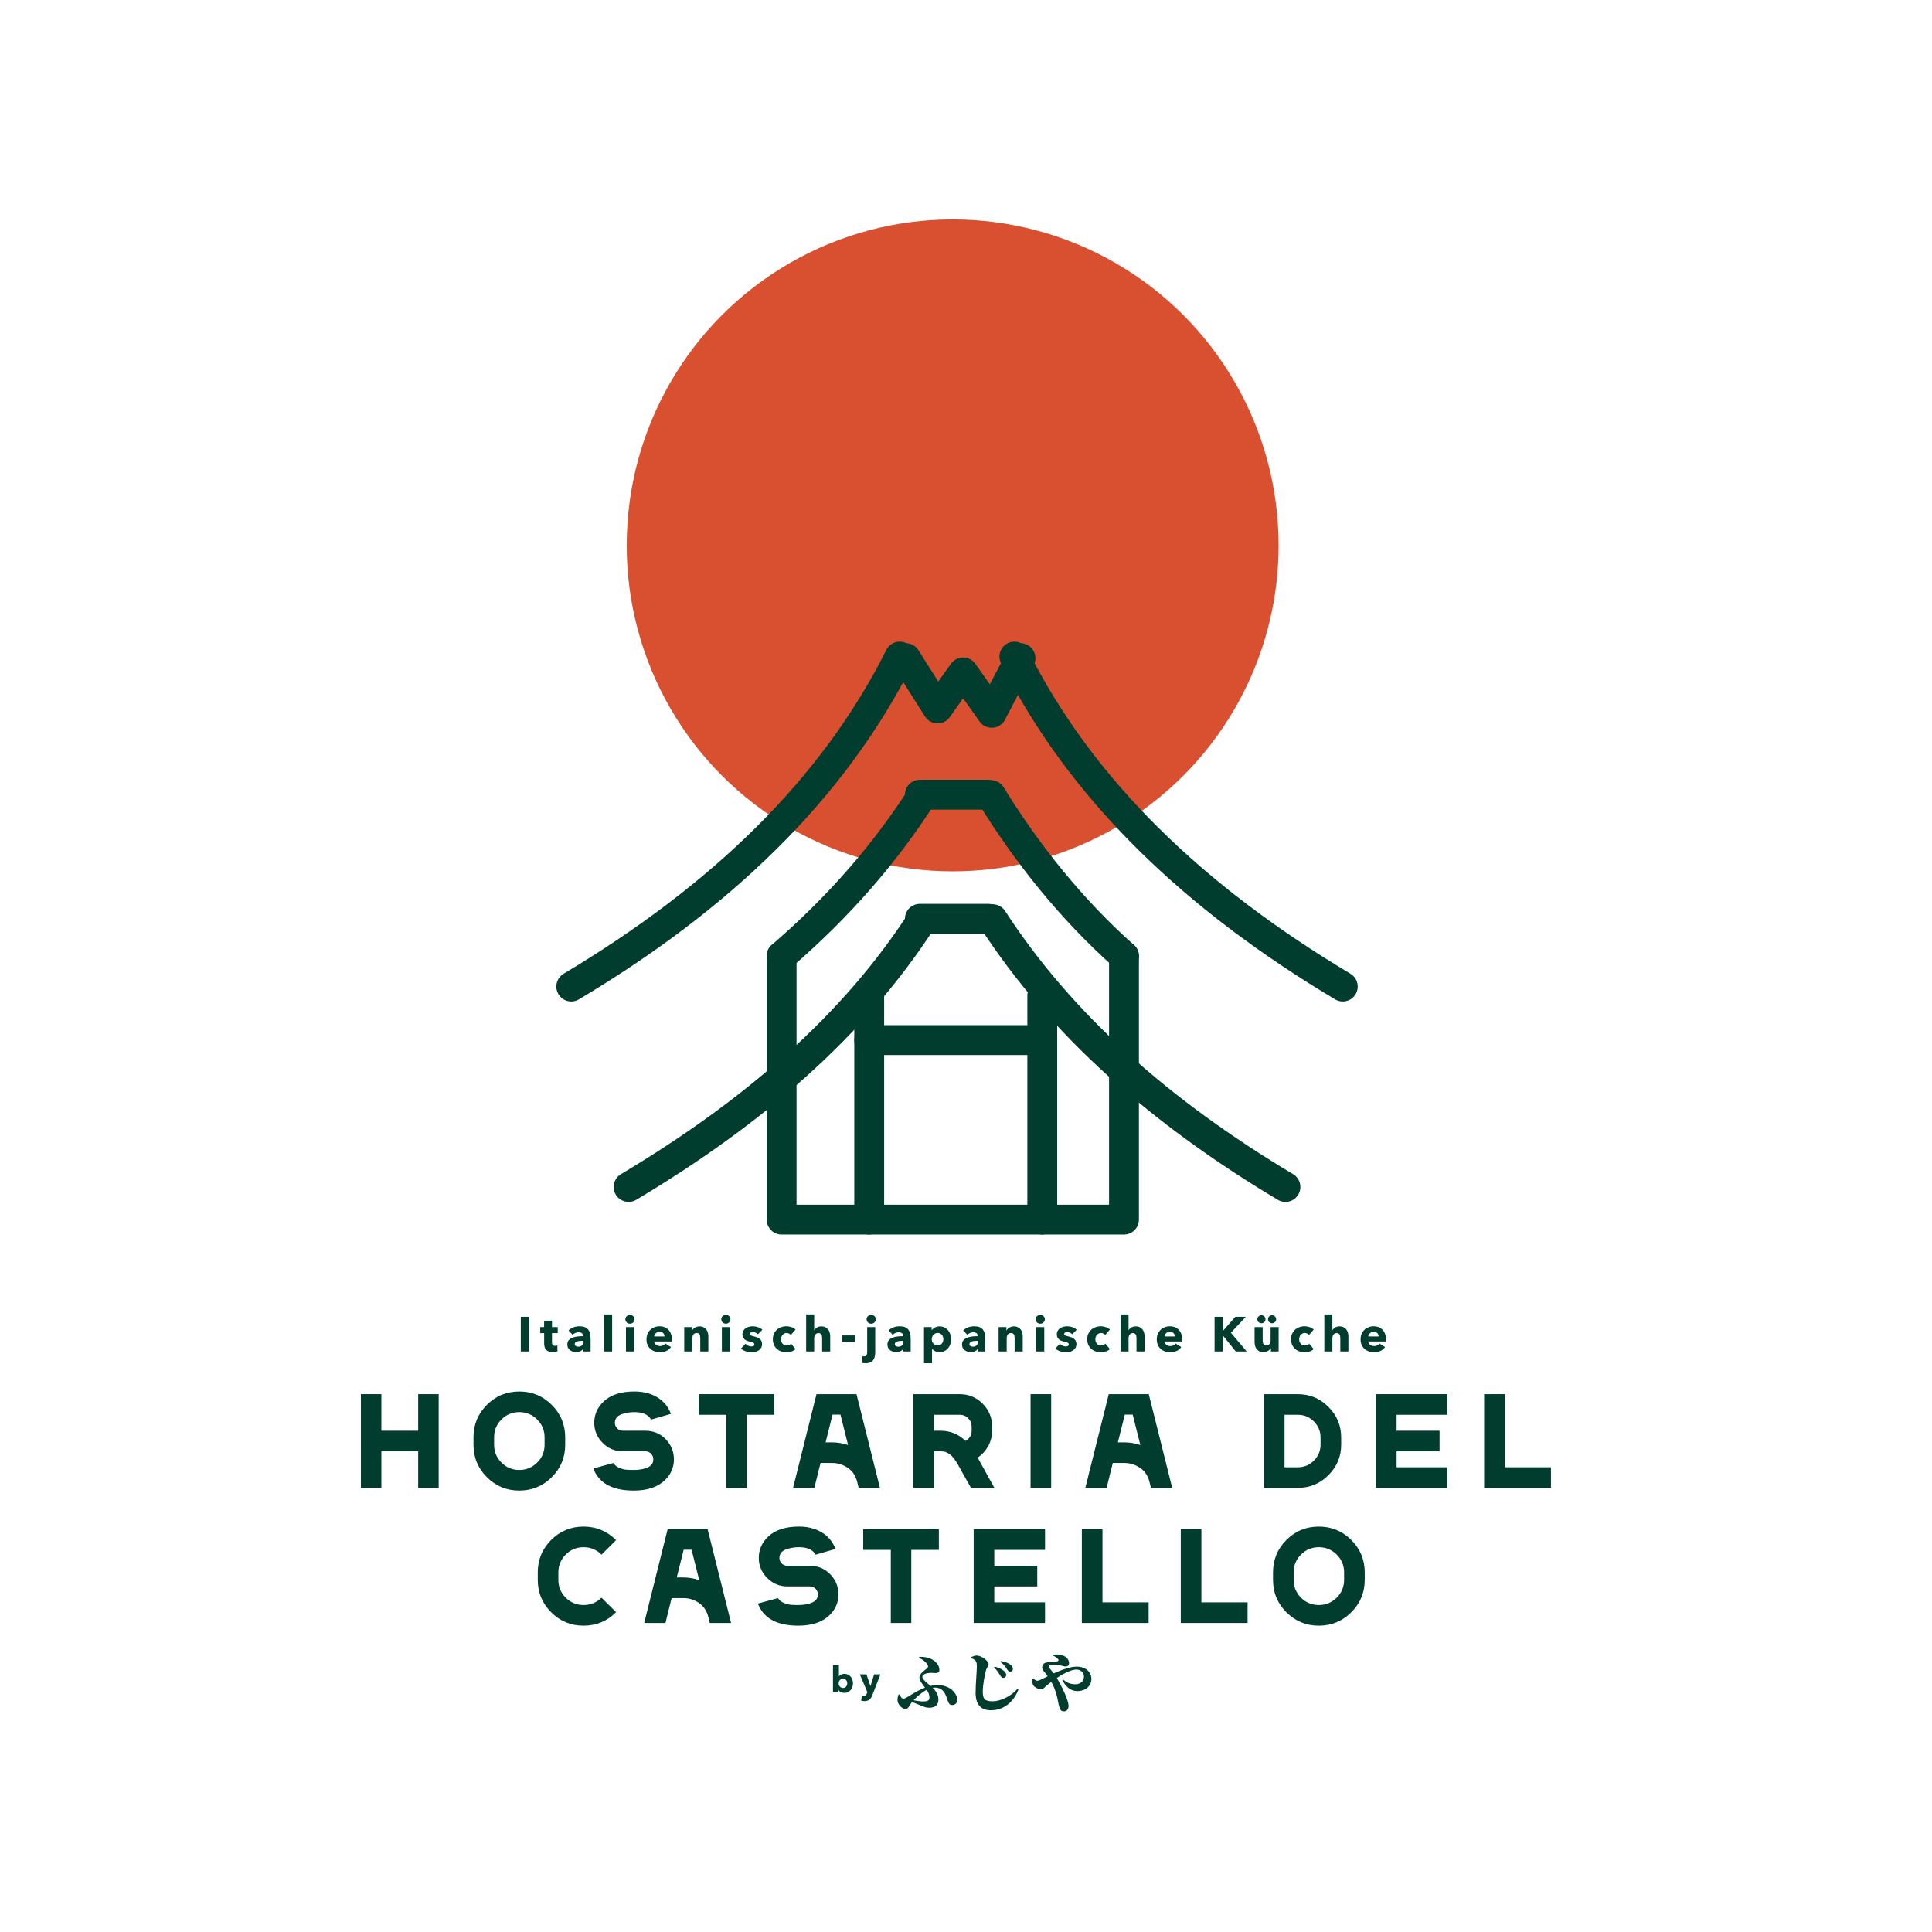 <?xml version="1.0" encoding="UTF-8" standalone="no"?>
<!DOCTYPE svg PUBLIC "-//W3C//DTD SVG 1.1//EN" "http://www.w3.org/Graphics/SVG/1.1/DTD/svg11.dtd">
<svg width="100%" height="100%" viewBox="0 0 2945 2945" version="1.1" xmlns="http://www.w3.org/2000/svg" xmlns:xlink="http://www.w3.org/1999/xlink" xml:space="preserve" xmlns:serif="http://www.serif.com/" style="fill-rule:evenodd;clip-rule:evenodd;stroke-linecap:round;stroke-linejoin:round;stroke-miterlimit:1.5;">
    <g transform="matrix(1,0,0,1,-53157.6,-22182.3)">
        <g id="ArtBoard13" transform="matrix(1.059,0,0,1.059,5111.14,21327.2)">
            <rect x="45357.1" y="807.237" width="2779.67" height="2779.67" style="fill:rgb(242,232,220);fill-opacity:0;"/>
            <g transform="matrix(10.97,0,0,10.97,46884.9,3269.13)">
                <path d="M0,-7.275C0.985,-7.427 1.592,-7.141 1.87,-6.838C2.071,-6.618 2.147,-6.408 2.147,-6.164C2.147,-5.886 1.954,-5.734 1.701,-5.734C1.524,-5.734 1.246,-5.827 1.104,-5.86C0.851,-5.92 0.304,-5.979 -0.177,-5.979C-0.361,-5.979 -0.521,-5.953 -0.521,-5.76C-0.521,-5.591 -0.177,-5.229 0.135,-4.833C1.246,-5.338 2.358,-5.717 3.149,-5.717C4.362,-5.717 5.078,-4.977 5.078,-4.084C5.078,-3.233 4.379,-2.509 3.209,-2.509C2.358,-2.509 1.71,-3.073 1.255,-3.974L1.356,-4.042C1.828,-3.604 2.358,-3.402 2.956,-3.402C3.612,-3.402 4.102,-3.772 4.102,-4.438C4.102,-4.968 3.621,-5.338 3.099,-5.338C2.442,-5.338 1.44,-4.817 0.539,-4.227C1.044,-3.402 1.516,-2.383 1.727,-1.869C1.903,-1.44 2.08,-0.901 2.08,-0.547C2.08,-0.126 1.836,0.152 1.466,0.152C1.153,0.152 0.985,-0.017 0.876,-0.387C0.767,-0.733 0.707,-1.171 0.598,-1.659C0.472,-2.147 0.286,-2.913 -0.186,-3.713C-0.437,-3.528 -0.665,-3.343 -0.858,-3.183C-1.103,-2.956 -1.255,-2.737 -1.549,-2.737C-1.877,-2.737 -2.349,-2.989 -2.518,-3.233C-2.66,-3.444 -2.711,-3.654 -2.636,-4.134L-2.526,-4.176C-2.374,-4 -2.223,-3.865 -2.029,-3.865C-1.811,-3.865 -1.481,-4.05 -1.179,-4.193C-1.01,-4.286 -0.833,-4.37 -0.665,-4.454C-0.758,-4.597 -0.851,-4.724 -0.935,-4.833C-1.153,-5.111 -1.381,-5.288 -1.381,-5.599C-1.381,-6.307 -0.69,-6.281 -0.354,-6.307C0.042,-6.332 0.464,-6.382 0.632,-6.425C0.75,-6.45 0.792,-6.517 0.75,-6.627C0.683,-6.795 0.379,-7.04 -0.017,-7.183L0,-7.275Z" style="fill:rgb(0,61,46);fill-rule:nonzero;"/>
            </g>
            <g transform="matrix(10.97,0,0,10.97,46703.5,3219.86)">
                <path d="M0,1.818C-0.631,2.147 -1.254,2.686 -1.718,3.182C-1.288,3.275 -0.749,3.342 -0.421,3.342C0.211,3.342 0.362,3.132 0.362,2.845C0.362,2.408 0.211,2.121 0,1.818M-0.968,-2.518C-0.463,-2.518 0.067,-2.468 0.472,-2.291C1.171,-1.988 1.668,-1.424 1.668,-0.784C1.668,-0.228 0.985,-0.413 0.573,-0.413C0.144,-0.413 -0.564,-0.27 -0.564,0.117C-0.564,0.454 0.017,0.883 0.505,1.304C0.809,1.229 1.112,1.187 1.397,1.187C2.484,1.187 3.242,1.641 3.638,2.163C3.907,2.517 4.009,2.803 4.009,3.149C4.009,3.46 3.814,3.814 3.368,3.814C2.998,3.814 2.88,3.603 2.72,3.123C2.51,2.483 2.24,1.523 1.069,1.523C0.977,1.523 0.884,1.532 0.783,1.548C1.322,2.062 1.541,2.568 1.541,3.098C1.541,3.746 1.187,4.167 0.337,4.167C-0.126,4.167 -0.379,4.032 -0.893,3.822C-1.195,3.696 -1.558,3.561 -1.928,3.41C-2.172,3.713 -2.383,4.336 -2.762,4.336C-3.217,4.336 -3.831,3.721 -3.831,3.157C-3.831,2.921 -3.772,2.618 -3.68,2.424L-3.553,2.424C-3.41,2.786 -3.225,2.98 -3.057,2.98C-2.905,2.98 -2.694,2.879 -1.844,2.348C-1.355,2.046 -0.791,1.742 -0.219,1.532C-0.674,0.934 -0.951,0.563 -0.951,0.117C-0.951,-0.27 -0.286,-0.717 0.051,-1.012C0.202,-1.146 0.202,-1.247 0.152,-1.373C-0.009,-1.769 -0.488,-2.148 -1.011,-2.384L-0.968,-2.518Z" style="fill:rgb(0,61,46);fill-rule:nonzero;"/>
            </g>
            <g transform="matrix(10.97,0,0,10.97,46819.1,3249.55)">
                <path d="M0,-3.596C-0.144,-3.824 -0.354,-4.177 -0.859,-4.556L-0.784,-4.657C-0.229,-4.573 0.201,-4.404 0.479,-4.169C0.673,-4.009 0.774,-3.84 0.774,-3.63C0.774,-3.419 0.64,-3.276 0.429,-3.276C0.243,-3.276 0.143,-3.368 0,-3.596M-0.876,-2.754C-1.036,-3.015 -1.28,-3.445 -1.71,-3.832L-1.634,-3.933C-1.121,-3.824 -0.624,-3.596 -0.329,-3.301C-0.169,-3.141 -0.102,-2.998 -0.102,-2.829C-0.102,-2.628 -0.236,-2.459 -0.48,-2.459C-0.632,-2.459 -0.75,-2.552 -0.876,-2.754M-4.699,-5.061L-4.699,-5.171C-4.48,-5.28 -4.236,-5.389 -3.983,-5.389C-3.326,-5.389 -2.409,-4.665 -2.409,-4.261C-2.409,-3.992 -2.67,-3.824 -2.779,-3.377C-2.973,-2.56 -3.175,-1.516 -3.175,-0.632C-3.175,0.269 -2.948,0.614 -1.912,0.614C-0.801,0.614 0.538,-0.068 1.372,-1.011L1.498,-0.918C0.984,0.488 -0.262,1.793 -2.114,1.793C-3.326,1.793 -4.118,1.145 -4.118,-0.497C-4.118,-1.651 -3.958,-3.217 -3.958,-3.925C-3.958,-4.388 -3.992,-4.573 -4.151,-4.733C-4.295,-4.876 -4.388,-4.935 -4.699,-5.061" style="fill:rgb(0,61,46);fill-rule:nonzero;"/>
            </g>
            <g transform="matrix(4.702,0,0,4.702,18689.2,-407.409)">
                <circle cx="5965.91" cy="425.333" r="99.784" style="fill:rgb(217,80,48);"/>
            </g>
            <g transform="matrix(4.127,0,0,4.127,2178.2,-4712.46)">
                <path d="M10786.4,1614.69L10810.2,1614.69" style="fill:none;stroke:rgb(0,61,46);stroke-width:10.42px;"/>
            </g>
            <g transform="matrix(4.702,0,0,4.702,31814.3,-494.35)">
                <g transform="matrix(1,0,0,1,-2708.06,0)">
                    <path d="M5857.03,595.261L5910.01,595.261" style="fill:none;stroke:rgb(0,61,46);stroke-width:9.14px;stroke-linejoin:miter;"/>
                </g>
                <g transform="matrix(1,0,0,1,-2707.09,0)">
                    <path d="M5856.07,650.215L5856.07,580.882" style="fill:none;stroke:rgb(0,61,46);stroke-width:9.14px;stroke-linejoin:miter;"/>
                </g>
                <g transform="matrix(1,0,0,1,-2654.11,0)">
                    <path d="M5856.07,650.215L5856.07,581.676" style="fill:none;stroke:rgb(0,61,46);stroke-width:9.14px;stroke-linejoin:miter;"/>
                </g>
                <g transform="matrix(1,0,0,1,-2708.06,0)">
                    <path d="M5830.22,569.562L5830.22,650.215L5935.03,650.215L5935.03,569.562" style="fill:none;stroke:rgb(0,61,46);stroke-width:9.14px;stroke-linejoin:miter;"/>
                </g>
                <g transform="matrix(1,0,0,1,-2708.06,33.045)">
                    <path d="M5830.22,536.517C5847.48,521.629 5861.83,505.268 5873.33,487.222" style="fill:none;stroke:rgb(0,61,46);stroke-width:9.14px;stroke-linejoin:miter;"/>
                </g>
                <g transform="matrix(-1,0,0,1,9059.78,33.045)">
                    <path d="M5832.8,536.517C5848.86,522.238 5862.55,505.12 5873.54,487.222" style="fill:none;stroke:rgb(0,61,46);stroke-width:9.14px;stroke-linejoin:miter;"/>
                </g>
                <g transform="matrix(1,0,0,1,-2725.61,9.307)">
                    <path d="M5783.38,569.562C5828.68,542.525 5863.41,509.539 5883.92,468.554" style="fill:none;stroke:rgb(0,61,46);stroke-width:9.14px;stroke-linejoin:miter;"/>
                </g>
                <g transform="matrix(-1,0,0,1,9077.33,9.307)">
                    <path d="M5783.38,569.562C5828.68,542.525 5863.41,509.539 5883.92,468.554" style="fill:none;stroke:rgb(0,61,46);stroke-width:9.14px;stroke-linejoin:miter;"/>
                </g>
                <g transform="matrix(1,0,0,1,-2708.06,70.664)">
                    <path d="M5783.38,569.562C5821.64,546.728 5852.36,520.144 5873.33,487.589" style="fill:none;stroke:rgb(0,61,46);stroke-width:9.14px;stroke-linejoin:miter;"/>
                </g>
                <g transform="matrix(-1,0,0,1,9059.78,70.664)">
                    <path d="M5783.38,569.562C5821.45,546.844 5852.05,519.925 5873.02,487.589" style="fill:none;stroke:rgb(0,61,46);stroke-width:9.14px;stroke-linejoin:miter;"/>
                </g>
                <g transform="matrix(0.878,0,0,0.878,-4262.33,-1406.57)">
                    <path d="M8453.86,2146.82L8464.97,2164.36L8473.86,2151.8L8483.84,2165.88L8493.86,2146.82" style="fill:none;stroke:rgb(0,61,46);stroke-width:10.42px;"/>
                </g>
            </g>
            <g transform="matrix(4.127,0,0,4.127,2178.2,-4533.84)">
                <path d="M10786.4,1614.69L10810.2,1614.69" style="fill:none;stroke:rgb(0,61,46);stroke-width:10.42px;"/>
            </g>
            <g transform="matrix(3.269,0,0,3.269,24482.2,275.613)">
                <path d="M6557.48,817.84L6548.46,817.84L6548.46,776.575L6557.48,776.575L6557.48,792.668L6573.69,792.668L6573.69,776.575L6582.71,776.575L6582.71,817.84L6573.69,817.84L6573.69,801.747L6557.48,801.747L6557.48,817.84Z" style="fill:rgb(0,61,46);fill-rule:nonzero;"/>
                <path d="M6598.04,795.557C6598.04,789.976 6600,785.221 6603.93,781.291C6607.86,777.361 6612.62,775.396 6618.2,775.396C6623.78,775.396 6628.55,777.361 6632.49,781.291C6636.44,785.221 6638.42,789.976 6638.42,795.557L6638.42,798.858C6638.42,804.439 6636.44,809.194 6632.49,813.124C6628.55,817.054 6623.78,819.019 6618.2,819.019C6612.62,819.019 6607.86,817.054 6603.93,813.124C6600,809.194 6598.04,804.439 6598.04,798.858L6598.04,795.557ZM6607.12,795.557L6607.12,798.858C6607.12,801.923 6608.2,804.537 6610.36,806.698C6612.52,808.86 6615.13,809.941 6618.2,809.941C6621.27,809.941 6623.89,808.86 6626.07,806.698C6628.25,804.537 6629.34,801.923 6629.34,798.858L6629.34,795.557C6629.34,792.491 6628.25,789.878 6626.07,787.716C6623.89,785.555 6621.27,784.474 6618.2,784.474C6615.13,784.474 6612.52,785.555 6610.36,787.716C6608.2,789.878 6607.12,792.491 6607.12,795.557Z" style="fill:rgb(0,61,46);fill-rule:nonzero;"/>
                <path d="M6668.6,819.019C6659.21,819.019 6653.28,815.777 6650.8,809.292L6659.64,806.875C6660.23,807.818 6661.09,808.526 6662.21,808.997C6663.33,809.469 6664.32,809.744 6665.18,809.823C6666.05,809.901 6667.19,809.941 6668.6,809.941C6671,809.941 6673.03,809.577 6674.7,808.85C6676.37,808.123 6677.21,806.934 6677.21,805.284C6677.21,804.301 6676.88,803.466 6676.21,802.778C6675.54,802.09 6674.71,801.747 6673.73,801.747L6663.83,801.747C6660.37,801.747 6657.4,800.509 6654.93,798.033C6652.45,795.557 6651.21,792.609 6651.21,789.19C6651.21,785.575 6652.57,782.47 6655.28,779.876C6658.38,776.889 6662.92,775.396 6668.9,775.396C6672.75,775.396 6676.09,776.241 6678.92,777.931C6681.75,779.621 6683.77,782.057 6684.99,785.24L6676.21,787.775C6675.03,785.575 6672.59,784.474 6668.9,784.474C6667.95,784.474 6667.04,784.543 6666.16,784.68C6665.27,784.818 6664.36,785.044 6663.41,785.358C6662.47,785.673 6661.72,786.154 6661.15,786.803C6660.57,787.451 6660.29,788.247 6660.29,789.19C6660.29,790.133 6660.63,790.949 6661.32,791.637C6662.01,792.324 6662.85,792.668 6663.83,792.668L6673.73,792.668C6677.27,792.668 6680.24,793.906 6682.66,796.382C6685.08,798.858 6686.29,801.825 6686.29,805.284C6686.29,808.86 6684.93,811.945 6682.22,814.539C6679.04,817.526 6674.5,819.019 6668.6,819.019Z" style="fill:rgb(0,61,46);fill-rule:nonzero;"/>
                <path d="M6697.19,785.653L6697.19,776.575L6730.5,776.575L6730.5,785.653L6718.36,785.653L6718.36,817.84L6709.34,817.84L6709.34,785.653L6697.19,785.653Z" style="fill:rgb(0,61,46);fill-rule:nonzero;"/>
                <path d="M6738.75,817.84L6749.07,776.575L6766.69,776.575L6777.01,817.84L6767.64,817.84L6766.99,815.187C6766.32,812.475 6764.94,810.412 6762.83,808.997C6760.73,807.583 6758.46,806.875 6756.03,806.875L6750.84,806.875L6748.13,817.84L6738.75,817.84ZM6753.08,797.797L6756.03,797.797C6758.38,797.797 6760.7,798.19 6762.98,798.976L6759.62,785.594L6756.14,785.594L6753.08,797.797Z" style="fill:rgb(0,61,46);fill-rule:nonzero;"/>
                <path d="M6791.75,817.84L6791.75,776.575L6812.15,776.575C6816.08,776.575 6819.44,777.97 6822.23,780.76C6825.02,783.551 6826.41,786.93 6826.41,790.9L6826.41,792.609C6826.41,795.046 6825.84,797.306 6824.7,799.389C6823.56,801.471 6822.01,803.181 6820.05,804.517L6827.41,817.84L6817.1,817.84L6812.85,810.294C6811.79,808.251 6810.82,806.61 6809.94,805.372C6809.05,804.134 6808.2,803.269 6807.37,802.778C6806.55,802.287 6805.91,801.992 6805.45,801.894C6805,801.796 6804.38,801.747 6803.6,801.747L6800.83,801.747L6800.83,817.84L6791.75,817.84ZM6812.15,785.653L6800.83,785.653L6800.83,792.668L6803.6,792.668C6807.96,792.668 6811.65,794.162 6814.68,797.148C6816.49,796.127 6817.39,794.614 6817.39,792.609L6817.39,790.9C6817.39,789.446 6816.88,788.208 6815.86,787.186C6814.84,786.164 6813.6,785.653 6812.15,785.653Z" style="fill:rgb(0,61,46);fill-rule:nonzero;"/>
                <rect x="6843.33" y="776.575" width="9.078" height="41.265" style="fill:rgb(0,61,46);fill-rule:nonzero;"/>
                <path d="M6867.44,817.84L6877.76,776.575L6895.38,776.575L6905.7,817.84L6896.33,817.84L6895.68,815.187C6895.01,812.475 6893.62,810.412 6891.52,808.997C6889.42,807.583 6887.15,806.875 6884.71,806.875L6879.53,806.875L6876.81,817.84L6867.44,817.84ZM6881.77,797.797L6884.71,797.797C6887.07,797.797 6889.39,798.19 6891.67,798.976L6888.31,785.594L6884.83,785.594L6881.77,797.797Z" style="fill:rgb(0,61,46);fill-rule:nonzero;"/>
                <path d="M6946.08,776.575L6960.99,776.575C6966.26,776.575 6970.76,778.442 6974.49,782.175C6978.23,785.909 6980.1,790.408 6980.1,795.675L6980.1,798.74C6980.1,804.006 6978.23,808.506 6974.49,812.24C6970.76,815.973 6966.26,817.84 6960.99,817.84L6946.08,817.84L6946.08,776.575ZM6960.99,785.653L6955.16,785.653L6955.16,808.762L6960.99,808.762C6963.79,808.762 6966.15,807.779 6968.1,805.814C6970.04,803.849 6971.02,801.491 6971.02,798.74L6971.02,795.675C6971.02,792.924 6970.04,790.566 6968.1,788.601C6966.15,786.636 6963.79,785.653 6960.99,785.653Z" style="fill:rgb(0,61,46);fill-rule:nonzero;"/>
                <path d="M6995.42,817.84L6995.42,776.575L7026.84,776.575L7026.84,785.653L7004.5,785.653L7004.5,792.668L7023.42,792.668L7023.42,801.747L7004.5,801.747L7004.5,808.762L7026.84,808.762L7026.84,817.84L6995.42,817.84Z" style="fill:rgb(0,61,46);fill-rule:nonzero;"/>
                <path d="M7043.05,817.84L7043.05,776.575L7052.13,776.575L7052.13,808.762L7072.47,808.762L7072.47,817.84L7043.05,817.84Z" style="fill:rgb(0,61,46);fill-rule:nonzero;"/>
                <path d="M6646.5,878.5C6640.91,878.5 6636.16,876.535 6632.23,872.605C6628.3,868.675 6626.34,863.919 6626.34,858.339L6626.34,855.038C6626.34,849.457 6628.3,844.702 6632.23,840.772C6636.16,836.842 6640.91,834.877 6646.5,834.877C6652.08,834.877 6656.85,836.861 6660.82,840.831L6654.4,847.256C6652.27,845.055 6649.64,843.955 6646.5,843.955C6643.43,843.955 6640.82,845.036 6638.65,847.197C6636.49,849.359 6635.41,851.972 6635.41,855.038L6635.41,858.339C6635.41,861.404 6636.49,864.018 6638.65,866.179C6640.82,868.341 6643.43,869.421 6646.5,869.421C6649.6,869.421 6652.23,868.341 6654.4,866.179L6660.82,872.546C6656.93,876.515 6652.15,878.5 6646.5,878.5Z" style="fill:rgb(0,61,46);fill-rule:nonzero;"/>
                <path d="M6673.2,877.321L6683.52,836.056L6701.14,836.056L6711.46,877.321L6702.09,877.321L6701.44,874.668C6700.77,871.956 6699.38,869.893 6697.28,868.478C6695.18,867.063 6692.91,866.356 6690.47,866.356L6685.28,866.356L6682.57,877.321L6673.2,877.321ZM6687.53,857.278L6690.47,857.278C6692.83,857.278 6695.15,857.671 6697.43,858.457L6694.07,845.075L6690.59,845.075L6687.53,857.278Z" style="fill:rgb(0,61,46);fill-rule:nonzero;"/>
                <path d="M6741.05,878.5C6731.66,878.5 6725.73,875.258 6723.25,868.773L6732.09,866.356C6732.68,867.299 6733.54,868.007 6734.66,868.478C6735.78,868.95 6736.77,869.225 6737.63,869.304C6738.5,869.382 6739.64,869.421 6741.05,869.421C6743.45,869.421 6745.48,869.058 6747.15,868.331C6748.82,867.604 6749.66,866.415 6749.66,864.764C6749.66,863.782 6749.32,862.947 6748.66,862.259C6747.99,861.571 6747.16,861.227 6746.18,861.227L6736.28,861.227C6732.82,861.227 6729.85,859.989 6727.38,857.513C6724.9,855.038 6723.66,852.09 6723.66,848.671C6723.66,845.055 6725.02,841.951 6727.73,839.357C6730.83,836.37 6735.37,834.877 6741.35,834.877C6745.2,834.877 6748.54,835.722 6751.37,837.411C6754.2,839.101 6756.22,841.538 6757.44,844.721L6748.66,847.256C6747.48,845.055 6745.04,843.955 6741.35,843.955C6740.4,843.955 6739.49,844.024 6738.61,844.161C6737.72,844.299 6736.81,844.525 6735.86,844.839C6734.92,845.154 6734.16,845.635 6733.6,846.283C6733.03,846.932 6732.74,847.728 6732.74,848.671C6732.74,849.614 6733.08,850.43 6733.77,851.117C6734.46,851.805 6735.29,852.149 6736.28,852.149L6746.18,852.149C6749.72,852.149 6752.69,853.387 6755.11,855.863C6757.53,858.339 6758.74,861.306 6758.74,864.764C6758.74,868.341 6757.38,871.426 6754.67,874.02C6751.49,877.006 6746.95,878.5 6741.05,878.5Z" style="fill:rgb(0,61,46);fill-rule:nonzero;"/>
                <path d="M6769.64,845.134L6769.64,836.056L6802.95,836.056L6802.95,845.134L6790.81,845.134L6790.81,877.321L6781.79,877.321L6781.79,845.134L6769.64,845.134Z" style="fill:rgb(0,61,46);fill-rule:nonzero;"/>
                <path d="M6818.28,877.321L6818.28,836.056L6849.7,836.056L6849.7,845.134L6827.36,845.134L6827.36,852.149L6846.28,852.149L6846.28,861.227L6827.36,861.227L6827.36,868.242L6849.7,868.242L6849.7,877.321L6818.28,877.321Z" style="fill:rgb(0,61,46);fill-rule:nonzero;"/>
                <path d="M6865.91,877.321L6865.91,836.056L6874.99,836.056L6874.99,868.242L6895.32,868.242L6895.32,877.321L6865.91,877.321Z" style="fill:rgb(0,61,46);fill-rule:nonzero;"/>
                <path d="M6909.47,877.321L6909.47,836.056L6918.55,836.056L6918.55,868.242L6938.89,868.242L6938.89,877.321L6909.47,877.321Z" style="fill:rgb(0,61,46);fill-rule:nonzero;"/>
                <path d="M6950.09,855.038C6950.09,849.457 6952.05,844.702 6955.98,840.772C6959.91,836.842 6964.67,834.877 6970.25,834.877C6975.83,834.877 6980.6,836.842 6984.55,840.772C6988.5,844.702 6990.47,849.457 6990.47,855.038L6990.47,858.339C6990.47,863.919 6988.5,868.675 6984.55,872.605C6980.6,876.535 6975.83,878.5 6970.25,878.5C6964.67,878.5 6959.91,876.535 6955.98,872.605C6952.05,868.675 6950.09,863.919 6950.09,858.339L6950.09,855.038ZM6959.17,855.038L6959.17,858.339C6959.17,861.404 6960.25,864.018 6962.41,866.179C6964.57,868.341 6967.19,869.421 6970.25,869.421C6973.32,869.421 6975.94,868.341 6978.12,866.179C6980.3,864.018 6981.39,861.404 6981.39,858.339L6981.39,855.038C6981.39,851.972 6980.3,849.359 6978.12,847.197C6975.94,845.036 6973.32,843.955 6970.25,843.955C6967.19,843.955 6964.57,845.036 6962.41,847.197C6960.25,849.359 6959.17,851.972 6959.17,855.038Z" style="fill:rgb(0,61,46);fill-rule:nonzero;"/>
            </g>
            <g transform="matrix(0.996,0,0,0.996,39766.4,1938.21)">
                <rect x="6378.39" y="767.722" width="12.176" height="50.118" style="fill:rgb(0,61,46);fill-rule:nonzero;"/>
                <path d="M6423.48,791.294L6423.48,804.744C6423.48,806.396 6423.8,807.635 6424.44,808.461C6425.07,809.286 6426.22,809.699 6427.87,809.699C6428.44,809.699 6429.04,809.652 6429.67,809.558C6430.31,809.463 6430.84,809.322 6431.27,809.133L6431.41,817.628C6430.61,817.911 6429.59,818.159 6428.36,818.371C6427.14,818.583 6425.91,818.689 6424.68,818.689C6422.32,818.689 6420.34,818.394 6418.74,817.805C6417.13,817.215 6415.85,816.365 6414.88,815.256C6413.91,814.147 6413.22,812.826 6412.79,811.292C6412.37,809.758 6412.15,808.048 6412.15,806.16L6412.15,791.294L6406.49,791.294L6406.49,782.588L6412.08,782.588L6412.08,773.314L6423.48,773.314L6423.48,782.588L6431.76,782.588L6431.76,791.294L6423.48,791.294Z" style="fill:rgb(0,61,46);fill-rule:nonzero;"/>
                <path d="M6468.64,802.479L6467.16,802.479C6465.88,802.479 6464.6,802.538 6463.3,802.656C6462,802.774 6460.84,802.998 6459.83,803.328C6458.81,803.659 6457.98,804.142 6457.32,804.78C6456.65,805.417 6456.32,806.254 6456.32,807.293C6456.32,807.953 6456.48,808.52 6456.78,808.991C6457.09,809.463 6457.48,809.841 6457.95,810.124C6458.43,810.407 6458.97,810.608 6459.58,810.726C6460.19,810.844 6460.78,810.903 6461.35,810.903C6463.71,810.903 6465.52,810.254 6466.77,808.956C6468.02,807.658 6468.64,805.9 6468.64,803.682L6468.64,802.479ZM6447.34,787.401C6449.41,785.419 6451.83,783.932 6454.59,782.941C6457.35,781.95 6460.17,781.455 6463.05,781.455C6466.02,781.455 6468.54,781.821 6470.59,782.552C6472.64,783.284 6474.31,784.416 6475.58,785.95C6476.85,787.484 6477.79,789.419 6478.38,791.755C6478.97,794.091 6479.26,796.863 6479.26,800.072L6479.26,817.84L6468.64,817.84L6468.64,814.088L6468.43,814.088C6467.53,815.551 6466.18,816.684 6464.36,817.486C6462.54,818.288 6460.57,818.689 6458.45,818.689C6457.03,818.689 6455.57,818.501 6454.06,818.123C6452.55,817.746 6451.17,817.132 6449.92,816.283C6448.67,815.433 6447.64,814.301 6446.84,812.885C6446.04,811.469 6445.64,809.723 6445.64,807.646C6445.64,805.098 6446.33,803.045 6447.72,801.488C6449.12,799.931 6450.91,798.727 6453.1,797.878C6455.3,797.028 6457.74,796.462 6460.43,796.179C6463.12,795.896 6465.74,795.754 6468.29,795.754L6468.29,795.188C6468.29,793.442 6467.68,792.156 6466.45,791.33C6465.22,790.504 6463.71,790.091 6461.92,790.091C6460.27,790.091 6458.67,790.445 6457.14,791.153C6455.61,791.861 6454.3,792.71 6453.21,793.701L6447.34,787.401Z" style="fill:rgb(0,61,46);fill-rule:nonzero;"/>
                <rect x="6498.66" y="764.324" width="11.751" height="53.516" style="fill:rgb(0,61,46);fill-rule:nonzero;"/>
                <path d="M6542.83,771.332C6542.83,772.229 6542.65,773.067 6542.3,773.845C6541.94,774.624 6541.47,775.296 6540.88,775.863C6540.29,776.429 6539.58,776.877 6538.76,777.208C6537.93,777.538 6537.07,777.703 6536.17,777.703C6534.29,777.703 6532.7,777.078 6531.43,775.827C6530.16,774.577 6529.52,773.078 6529.52,771.332C6529.52,770.483 6529.69,769.669 6530.02,768.89C6530.35,768.111 6530.82,767.439 6531.43,766.873C6532.05,766.306 6532.75,765.846 6533.56,765.492C6534.36,765.138 6535.23,764.961 6536.17,764.961C6537.07,764.961 6537.93,765.126 6538.76,765.457C6539.58,765.787 6540.29,766.235 6540.88,766.802C6541.47,767.368 6541.94,768.041 6542.3,768.819C6542.65,769.598 6542.83,770.436 6542.83,771.332ZM6530.37,817.84L6530.37,782.588L6541.98,782.588L6541.98,817.84L6530.37,817.84Z" style="fill:rgb(0,61,46);fill-rule:nonzero;"/>
                <path d="M6586.08,796.179C6586.08,794.338 6585.5,792.757 6584.35,791.436C6583.19,790.115 6581.45,789.454 6579.14,789.454C6578.01,789.454 6576.97,789.631 6576.03,789.985C6575.08,790.339 6574.26,790.823 6573.55,791.436C6572.84,792.05 6572.28,792.769 6571.85,793.595C6571.43,794.421 6571.19,795.282 6571.14,796.179L6586.08,796.179ZM6596.77,800.638L6596.77,802.054C6596.77,802.526 6596.74,802.974 6596.7,803.399L6571.14,803.399C6571.24,804.39 6571.53,805.287 6572.03,806.089C6572.52,806.891 6573.16,807.587 6573.94,808.177C6574.72,808.767 6575.59,809.227 6576.56,809.558C6577.53,809.888 6578.53,810.053 6579.57,810.053C6581.41,810.053 6582.97,809.711 6584.24,809.027C6585.51,808.343 6586.55,807.458 6587.35,806.372L6595.42,811.469C6593.77,813.876 6591.59,815.728 6588.88,817.026C6586.16,818.324 6583.01,818.973 6579.43,818.973C6576.78,818.973 6574.28,818.56 6571.92,817.734C6569.56,816.908 6567.5,815.705 6565.73,814.124C6563.96,812.543 6562.57,810.596 6561.55,808.284C6560.54,805.971 6560.03,803.328 6560.03,800.355C6560.03,797.477 6560.53,794.869 6561.52,792.533C6562.51,790.197 6563.85,788.215 6565.55,786.587C6567.25,784.959 6569.26,783.697 6571.57,782.8C6573.88,781.903 6576.38,781.455 6579.07,781.455C6581.67,781.455 6584.05,781.891 6586.22,782.764C6588.39,783.638 6590.26,784.9 6591.81,786.552C6593.37,788.203 6594.59,790.209 6595.46,792.569C6596.33,794.928 6596.77,797.618 6596.77,800.638Z" style="fill:rgb(0,61,46);fill-rule:nonzero;"/>
                <path d="M6637.76,817.84L6637.76,798.586C6637.76,797.595 6637.67,796.651 6637.51,795.754C6637.34,794.857 6637.07,794.067 6636.69,793.383C6636.32,792.698 6635.78,792.156 6635.1,791.755C6634.42,791.353 6633.56,791.153 6632.52,791.153C6631.48,791.153 6630.57,791.353 6629.79,791.755C6629.01,792.156 6628.36,792.71 6627.85,793.418C6627.32,794.126 6626.94,794.94 6626.68,795.86C6626.42,796.781 6626.29,797.736 6626.29,798.727L6626.29,817.84L6614.61,817.84L6614.61,782.588L6625.86,782.588L6625.86,787.472L6626,787.472C6626.43,786.717 6626.98,785.974 6627.67,785.242C6628.35,784.511 6629.15,783.885 6630.07,783.366C6630.99,782.847 6632,782.422 6633.08,782.092C6634.17,781.762 6635.32,781.596 6636.55,781.596C6638.91,781.596 6640.92,782.021 6642.57,782.871C6644.22,783.72 6645.55,784.817 6646.57,786.162C6647.58,787.507 6648.31,789.053 6648.76,790.799C6649.21,792.545 6649.44,794.291 6649.44,796.037L6649.44,817.84L6637.76,817.84Z" style="fill:rgb(0,61,46);fill-rule:nonzero;"/>
                <path d="M6681.43,771.332C6681.43,772.229 6681.25,773.067 6680.9,773.845C6680.55,774.624 6680.07,775.296 6679.48,775.863C6678.9,776.429 6678.19,776.877 6677.36,777.208C6676.53,777.538 6675.67,777.703 6674.78,777.703C6672.89,777.703 6671.31,777.078 6670.03,775.827C6668.76,774.577 6668.12,773.078 6668.12,771.332C6668.12,770.483 6668.29,769.669 6668.62,768.89C6668.95,768.111 6669.42,767.439 6670.03,766.873C6670.65,766.306 6671.36,765.846 6672.16,765.492C6672.96,765.138 6673.83,764.961 6674.78,764.961C6675.67,764.961 6676.53,765.126 6677.36,765.457C6678.19,765.787 6678.9,766.235 6679.48,766.802C6680.07,767.368 6680.55,768.041 6680.9,768.819C6681.25,769.598 6681.43,770.436 6681.43,771.332ZM6668.97,817.84L6668.97,782.588L6680.58,782.588L6680.58,817.84L6668.97,817.84Z" style="fill:rgb(0,61,46);fill-rule:nonzero;"/>
                <path d="M6721.14,792.993C6720.2,792.097 6719.09,791.342 6717.82,790.728C6716.54,790.115 6715.2,789.808 6713.78,789.808C6712.7,789.808 6711.69,790.02 6710.77,790.445C6709.85,790.87 6709.39,791.601 6709.39,792.639C6709.39,793.63 6709.9,794.338 6710.91,794.763C6711.93,795.188 6713.57,795.66 6715.83,796.179C6717.15,796.462 6718.49,796.863 6719.83,797.382C6721.18,797.901 6722.39,798.586 6723.48,799.435C6724.57,800.285 6725.44,801.323 6726.1,802.55C6726.76,803.777 6727.09,805.24 6727.09,806.939C6727.09,809.157 6726.64,811.033 6725.74,812.566C6724.85,814.1 6723.68,815.339 6722.24,816.283C6720.8,817.226 6719.19,817.911 6717.39,818.335C6715.6,818.76 6713.81,818.973 6712.01,818.973C6709.13,818.973 6706.31,818.512 6703.55,817.592C6700.79,816.672 6698.49,815.315 6696.65,813.522L6703.16,806.655C6704.2,807.788 6705.48,808.732 6706.99,809.487C6708.5,810.242 6710.1,810.62 6711.8,810.62C6712.74,810.62 6713.68,810.395 6714.6,809.947C6715.52,809.499 6715.98,808.708 6715.98,807.576C6715.98,806.49 6715.41,805.688 6714.28,805.169C6713.14,804.65 6711.37,804.107 6708.97,803.541C6707.74,803.258 6706.51,802.88 6705.29,802.408C6704.06,801.936 6702.96,801.299 6701.99,800.497C6701.03,799.695 6700.24,798.704 6699.62,797.524C6699.01,796.344 6698.7,794.928 6698.7,793.277C6698.7,791.153 6699.15,789.348 6700.05,787.861C6700.94,786.375 6702.1,785.159 6703.52,784.216C6704.93,783.272 6706.5,782.576 6708.22,782.127C6709.95,781.679 6711.66,781.455 6713.36,781.455C6716,781.455 6718.58,781.868 6721.11,782.694C6723.63,783.52 6725.77,784.758 6727.51,786.41L6721.14,792.993Z" style="fill:rgb(0,61,46);fill-rule:nonzero;"/>
                <path d="M6768.71,793.984C6768.05,793.135 6767.15,792.451 6766.02,791.932C6764.89,791.412 6763.73,791.153 6762.55,791.153C6761.33,791.153 6760.22,791.401 6759.23,791.896C6758.24,792.392 6757.39,793.052 6756.68,793.878C6755.97,794.704 6755.42,795.66 6755.02,796.745C6754.61,797.831 6754.41,798.987 6754.41,800.214C6754.41,801.441 6754.6,802.597 6754.98,803.682C6755.36,804.768 6755.91,805.723 6756.64,806.549C6757.38,807.375 6758.25,808.024 6759.26,808.496C6760.28,808.968 6761.42,809.204 6762.7,809.204C6763.88,809.204 6765.04,808.98 6766.2,808.531C6767.36,808.083 6768.29,807.434 6769,806.585L6775.44,814.442C6773.98,815.858 6772.09,816.967 6769.78,817.769C6767.46,818.571 6765.01,818.973 6762.41,818.973C6759.63,818.973 6757.03,818.548 6754.63,817.698C6752.22,816.849 6750.13,815.61 6748.36,813.982C6746.59,812.354 6745.2,810.384 6744.19,808.071C6743.17,805.759 6742.66,803.14 6742.66,800.214C6742.66,797.335 6743.17,794.739 6744.19,792.427C6745.2,790.115 6746.59,788.144 6748.36,786.516C6750.13,784.888 6752.22,783.638 6754.63,782.764C6757.03,781.891 6759.61,781.455 6762.34,781.455C6763.62,781.455 6764.88,781.573 6766.13,781.809C6767.38,782.045 6768.58,782.363 6769.74,782.764C6770.9,783.166 6771.96,783.661 6772.93,784.251C6773.89,784.841 6774.73,785.49 6775.44,786.198L6768.71,793.984Z" style="fill:rgb(0,61,46);fill-rule:nonzero;"/>
                <path d="M6813.88,817.84L6813.88,798.727C6813.88,797.736 6813.81,796.792 6813.66,795.896C6813.52,794.999 6813.25,794.209 6812.85,793.524C6812.45,792.84 6811.92,792.297 6811.26,791.896C6810.6,791.495 6809.75,791.294 6808.71,791.294C6806.68,791.294 6805.12,792.014 6804.04,793.453C6802.95,794.893 6802.41,796.674 6802.41,798.798L6802.41,817.84L6790.8,817.84L6790.8,764.324L6802.41,764.324L6802.41,787.047L6802.55,787.047C6803.35,785.631 6804.63,784.369 6806.37,783.26C6808.12,782.151 6810.22,781.596 6812.67,781.596C6815.08,781.596 6817.1,782.021 6818.73,782.871C6820.35,783.72 6821.67,784.817 6822.69,786.162C6823.7,787.507 6824.44,789.053 6824.88,790.799C6825.33,792.545 6825.56,794.291 6825.56,796.037L6825.56,817.84L6813.88,817.84Z" style="fill:rgb(0,61,46);fill-rule:nonzero;"/>
                <rect x="6842.97" y="794.692" width="17.98" height="9.202" style="fill:rgb(0,61,46);fill-rule:nonzero;"/>
                <path d="M6891.46,771.332C6891.46,772.229 6891.28,773.067 6890.93,773.845C6890.57,774.624 6890.1,775.296 6889.51,775.863C6888.92,776.429 6888.22,776.877 6887.39,777.208C6886.56,777.538 6885.7,777.703 6884.81,777.703C6882.92,777.703 6881.34,777.078 6880.06,775.827C6878.79,774.577 6878.15,773.078 6878.15,771.332C6878.15,770.483 6878.32,769.669 6878.65,768.89C6878.98,768.111 6879.45,767.439 6880.06,766.873C6880.68,766.306 6881.38,765.846 6882.19,765.492C6882.99,765.138 6883.86,764.961 6884.81,764.961C6885.7,764.961 6886.56,765.126 6887.39,765.457C6888.22,765.787 6888.92,766.235 6889.51,766.802C6890.1,767.368 6890.57,768.041 6890.93,768.819C6891.28,769.598 6891.46,770.436 6891.46,771.332ZM6890.61,818.76C6890.61,820.931 6890.41,822.996 6890.01,824.954C6889.61,826.913 6888.89,828.623 6887.85,830.086C6886.81,831.549 6885.37,832.705 6883.53,833.555C6881.69,834.404 6879.35,834.829 6876.52,834.829C6875.72,834.829 6874.85,834.782 6873.9,834.688C6872.96,834.593 6872.16,834.452 6871.5,834.263L6872.28,824.565C6872.7,824.706 6873.14,824.801 6873.59,824.848C6874.03,824.895 6874.42,824.919 6874.75,824.919C6876.45,824.919 6877.59,824.341 6878.15,823.184C6878.72,822.028 6879,820.554 6879,818.76L6879,782.588L6890.61,782.588L6890.61,818.76Z" style="fill:rgb(0,61,46);fill-rule:nonzero;"/>
                <path d="M6931.24,802.479L6929.76,802.479C6928.48,802.479 6927.19,802.538 6925.9,802.656C6924.6,802.774 6923.44,802.998 6922.43,803.328C6921.41,803.659 6920.58,804.142 6919.92,804.78C6919.26,805.417 6918.93,806.254 6918.93,807.293C6918.93,807.953 6919.08,808.52 6919.39,808.991C6919.69,809.463 6920.08,809.841 6920.55,810.124C6921.03,810.407 6921.57,810.608 6922.18,810.726C6922.8,810.844 6923.39,810.903 6923.95,810.903C6926.31,810.903 6928.12,810.254 6929.37,808.956C6930.62,807.658 6931.24,805.9 6931.24,803.682L6931.24,802.479ZM6909.94,787.401C6912.01,785.419 6914.43,783.932 6917.19,782.941C6919.95,781.95 6922.77,781.455 6925.65,781.455C6928.62,781.455 6931.14,781.821 6933.19,782.552C6935.24,783.284 6936.9,784.416 6938.18,785.95C6939.45,787.484 6940.39,789.419 6940.98,791.755C6941.57,794.091 6941.86,796.863 6941.86,800.072L6941.86,817.84L6931.24,817.84L6931.24,814.088L6931.03,814.088C6930.13,815.551 6928.78,816.684 6926.96,817.486C6925.14,818.288 6923.17,818.689 6921.05,818.689C6919.63,818.689 6918.17,818.501 6916.66,818.123C6915.15,817.746 6913.77,817.132 6912.52,816.283C6911.27,815.433 6910.24,814.301 6909.44,812.885C6908.64,811.469 6908.24,809.723 6908.24,807.646C6908.24,805.098 6908.93,803.045 6910.32,801.488C6911.72,799.931 6913.51,798.727 6915.7,797.878C6917.9,797.028 6920.34,796.462 6923.03,796.179C6925.72,795.896 6928.34,795.754 6930.89,795.754L6930.89,795.188C6930.89,793.442 6930.28,792.156 6929.05,791.33C6927.82,790.504 6926.31,790.091 6924.52,790.091C6922.87,790.091 6921.27,790.445 6919.74,791.153C6918.2,791.861 6916.9,792.71 6915.81,793.701L6909.94,787.401Z" style="fill:rgb(0,61,46);fill-rule:nonzero;"/>
                <path d="M7000.33,800.072C7000.33,802.526 6999.95,804.886 6999.2,807.151C6998.44,809.416 6997.35,811.41 6995.91,813.133C6994.47,814.855 6992.71,816.235 6990.63,817.274C6988.56,818.312 6986.2,818.831 6983.55,818.831C6981.38,818.831 6979.33,818.394 6977.4,817.521C6975.46,816.648 6973.95,815.457 6972.86,813.947L6972.72,813.947L6972.72,834.829L6961.11,834.829L6961.11,782.588L6972.16,782.588L6972.16,786.906L6972.37,786.906C6973.45,785.49 6974.95,784.251 6976.86,783.189C6978.78,782.127 6981.03,781.596 6983.62,781.596C6986.17,781.596 6988.49,782.092 6990.56,783.083C6992.64,784.074 6994.4,785.419 6995.84,787.118C6997.28,788.817 6998.39,790.787 6999.16,793.029C6999.94,795.27 7000.33,797.618 7000.33,800.072ZM6989.08,800.072C6989.08,798.94 6988.9,797.831 6988.55,796.745C6988.19,795.66 6987.67,794.704 6986.99,793.878C6986.3,793.052 6985.44,792.38 6984.4,791.861C6983.37,791.342 6982.16,791.082 6980.79,791.082C6979.47,791.082 6978.29,791.342 6977.25,791.861C6976.22,792.38 6975.33,793.064 6974.6,793.914C6973.87,794.763 6973.3,795.73 6972.9,796.816C6972.5,797.901 6972.3,799.01 6972.3,800.143C6972.3,801.276 6972.5,802.385 6972.9,803.47C6973.3,804.555 6973.87,805.523 6974.6,806.372C6975.33,807.222 6976.22,807.906 6977.25,808.425C6978.29,808.944 6979.47,809.204 6980.79,809.204C6982.16,809.204 6983.37,808.944 6984.4,808.425C6985.44,807.906 6986.3,807.222 6986.99,806.372C6987.67,805.523 6988.19,804.544 6988.55,803.435C6988.9,802.326 6989.08,801.205 6989.08,800.072Z" style="fill:rgb(0,61,46);fill-rule:nonzero;"/>
                <path d="M7039.05,802.479L7037.57,802.479C7036.29,802.479 7035.01,802.538 7033.71,802.656C7032.41,802.774 7031.25,802.998 7030.24,803.328C7029.23,803.659 7028.39,804.142 7027.73,804.78C7027.07,805.417 7026.74,806.254 7026.74,807.293C7026.74,807.953 7026.89,808.52 7027.19,808.991C7027.5,809.463 7027.89,809.841 7028.36,810.124C7028.84,810.407 7029.38,810.608 7029.99,810.726C7030.61,810.844 7031.19,810.903 7031.76,810.903C7034.12,810.903 7035.93,810.254 7037.18,808.956C7038.43,807.658 7039.05,805.9 7039.05,803.682L7039.05,802.479ZM7017.74,787.401C7019.82,785.419 7022.24,783.932 7025,782.941C7027.76,781.95 7030.58,781.455 7033.46,781.455C7036.43,781.455 7038.95,781.821 7041,782.552C7043.05,783.284 7044.72,784.416 7045.99,785.95C7047.26,787.484 7048.2,789.419 7048.79,791.755C7049.38,794.091 7049.67,796.863 7049.67,800.072L7049.67,817.84L7039.05,817.84L7039.05,814.088L7038.84,814.088C7037.94,815.551 7036.59,816.684 7034.77,817.486C7032.95,818.288 7030.98,818.689 7028.86,818.689C7027.44,818.689 7025.98,818.501 7024.47,818.123C7022.96,817.746 7021.58,817.132 7020.33,816.283C7019.08,815.433 7018.05,814.301 7017.25,812.885C7016.45,811.469 7016.05,809.723 7016.05,807.646C7016.05,805.098 7016.74,803.045 7018.13,801.488C7019.53,799.931 7021.32,798.727 7023.51,797.878C7025.71,797.028 7028.15,796.462 7030.84,796.179C7033.53,795.896 7036.15,795.754 7038.7,795.754L7038.7,795.188C7038.7,793.442 7038.09,792.156 7036.86,791.33C7035.63,790.504 7034.12,790.091 7032.33,790.091C7030.68,790.091 7029.08,790.445 7027.55,791.153C7026.02,791.861 7024.71,792.71 7023.62,793.701L7017.74,787.401Z" style="fill:rgb(0,61,46);fill-rule:nonzero;"/>
                <path d="M7092.07,817.84L7092.07,798.586C7092.07,797.595 7091.99,796.651 7091.82,795.754C7091.66,794.857 7091.39,794.067 7091.01,793.383C7090.63,792.698 7090.1,792.156 7089.42,791.755C7088.73,791.353 7087.87,791.153 7086.83,791.153C7085.8,791.153 7084.89,791.353 7084.11,791.755C7083.33,792.156 7082.68,792.71 7082.16,793.418C7081.64,794.126 7081.25,794.94 7080.99,795.86C7080.74,796.781 7080.61,797.736 7080.61,798.727L7080.61,817.84L7068.93,817.84L7068.93,782.588L7080.18,782.588L7080.18,787.472L7080.32,787.472C7080.75,786.717 7081.3,785.974 7081.99,785.242C7082.67,784.511 7083.47,783.885 7084.39,783.366C7085.31,782.847 7086.32,782.422 7087.4,782.092C7088.49,781.762 7089.64,781.596 7090.87,781.596C7093.23,781.596 7095.23,782.021 7096.89,782.871C7098.54,783.72 7099.87,784.817 7100.89,786.162C7101.9,787.507 7102.63,789.053 7103.08,790.799C7103.53,792.545 7103.75,794.291 7103.75,796.037L7103.75,817.84L7092.07,817.84Z" style="fill:rgb(0,61,46);fill-rule:nonzero;"/>
                <path d="M7135.75,771.332C7135.75,772.229 7135.57,773.067 7135.22,773.845C7134.86,774.624 7134.39,775.296 7133.8,775.863C7133.21,776.429 7132.5,776.877 7131.68,777.208C7130.85,777.538 7129.99,777.703 7129.1,777.703C7127.21,777.703 7125.63,777.078 7124.35,775.827C7123.08,774.577 7122.44,773.078 7122.44,771.332C7122.44,770.483 7122.61,769.669 7122.94,768.89C7123.27,768.111 7123.74,767.439 7124.35,766.873C7124.97,766.306 7125.67,765.846 7126.48,765.492C7127.28,765.138 7128.15,764.961 7129.1,764.961C7129.99,764.961 7130.85,765.126 7131.68,765.457C7132.5,765.787 7133.21,766.235 7133.8,766.802C7134.39,767.368 7134.86,768.041 7135.22,768.819C7135.57,769.598 7135.75,770.436 7135.75,771.332ZM7123.29,817.84L7123.29,782.588L7134.9,782.588L7134.9,817.84L7123.29,817.84Z" style="fill:rgb(0,61,46);fill-rule:nonzero;"/>
                <path d="M7175.46,792.993C7174.52,792.097 7173.41,791.342 7172.13,790.728C7170.86,790.115 7169.52,789.808 7168.1,789.808C7167.01,789.808 7166.01,790.02 7165.09,790.445C7164.17,790.87 7163.71,791.601 7163.71,792.639C7163.71,793.63 7164.22,794.338 7165.23,794.763C7166.25,795.188 7167.89,795.66 7170.15,796.179C7171.47,796.462 7172.81,796.863 7174.15,797.382C7175.5,797.901 7176.71,798.586 7177.8,799.435C7178.88,800.285 7179.76,801.323 7180.42,802.55C7181.08,803.777 7181.41,805.24 7181.41,806.939C7181.41,809.157 7180.96,811.033 7180.06,812.566C7179.16,814.1 7178,815.339 7176.56,816.283C7175.12,817.226 7173.5,817.911 7171.71,818.335C7169.92,818.76 7168.12,818.973 7166.33,818.973C7163.45,818.973 7160.63,818.512 7157.87,817.592C7155.11,816.672 7152.81,815.315 7150.97,813.522L7157.48,806.655C7158.52,807.788 7159.79,808.732 7161.3,809.487C7162.81,810.242 7164.42,810.62 7166.12,810.62C7167.06,810.62 7167.99,810.395 7168.91,809.947C7169.83,809.499 7170.29,808.708 7170.29,807.576C7170.29,806.49 7169.73,805.688 7168.59,805.169C7167.46,804.65 7165.69,804.107 7163.28,803.541C7162.06,803.258 7160.83,802.88 7159.6,802.408C7158.38,801.936 7157.28,801.299 7156.31,800.497C7155.35,799.695 7154.56,798.704 7153.94,797.524C7153.33,796.344 7153.02,794.928 7153.02,793.277C7153.02,791.153 7153.47,789.348 7154.37,787.861C7155.26,786.375 7156.42,785.159 7157.84,784.216C7159.25,783.272 7160.82,782.576 7162.54,782.127C7164.27,781.679 7165.98,781.455 7167.67,781.455C7170.32,781.455 7172.9,781.868 7175.43,782.694C7177.95,783.52 7180.09,784.758 7181.83,786.41L7175.46,792.993Z" style="fill:rgb(0,61,46);fill-rule:nonzero;"/>
                <path d="M7223.03,793.984C7222.37,793.135 7221.47,792.451 7220.34,791.932C7219.21,791.412 7218.05,791.153 7216.87,791.153C7215.65,791.153 7214.54,791.401 7213.55,791.896C7212.55,792.392 7211.7,793.052 7211,793.878C7210.29,794.704 7209.73,795.66 7209.33,796.745C7208.93,797.831 7208.73,798.987 7208.73,800.214C7208.73,801.441 7208.92,802.597 7209.3,803.682C7209.68,804.768 7210.23,805.723 7210.96,806.549C7211.69,807.375 7212.57,808.024 7213.58,808.496C7214.6,808.968 7215.74,809.204 7217.01,809.204C7218.19,809.204 7219.36,808.98 7220.52,808.531C7221.67,808.083 7222.61,807.434 7223.31,806.585L7229.76,814.442C7228.29,815.858 7226.4,816.967 7224.09,817.769C7221.78,818.571 7219.33,818.973 7216.73,818.973C7213.95,818.973 7211.35,818.548 7208.94,817.698C7206.54,816.849 7204.45,815.61 7202.68,813.982C7200.91,812.354 7199.52,810.384 7198.5,808.071C7197.49,805.759 7196.98,803.14 7196.98,800.214C7196.98,797.335 7197.49,794.739 7198.5,792.427C7199.52,790.115 7200.91,788.144 7202.68,786.516C7204.45,784.888 7206.54,783.638 7208.94,782.764C7211.35,781.891 7213.92,781.455 7216.66,781.455C7217.93,781.455 7219.2,781.573 7220.45,781.809C7221.7,782.045 7222.9,782.363 7224.06,782.764C7225.21,783.166 7226.28,783.661 7227.24,784.251C7228.21,784.841 7229.05,785.49 7229.76,786.198L7223.03,793.984Z" style="fill:rgb(0,61,46);fill-rule:nonzero;"/>
                <path d="M7268.19,817.84L7268.19,798.727C7268.19,797.736 7268.12,796.792 7267.98,795.896C7267.84,794.999 7267.57,794.209 7267.17,793.524C7266.77,792.84 7266.24,792.297 7265.57,791.896C7264.91,791.495 7264.06,791.294 7263.03,791.294C7261,791.294 7259.44,792.014 7258.35,793.453C7257.27,794.893 7256.73,796.674 7256.73,798.798L7256.73,817.84L7245.12,817.84L7245.12,764.324L7256.73,764.324L7256.73,787.047L7256.87,787.047C7257.67,785.631 7258.94,784.369 7260.69,783.26C7262.44,782.151 7264.54,781.596 7266.99,781.596C7269.4,781.596 7271.41,782.021 7273.04,782.871C7274.67,783.72 7275.99,784.817 7277.01,786.162C7278.02,787.507 7278.75,789.053 7279.2,790.799C7279.65,792.545 7279.87,794.291 7279.87,796.037L7279.87,817.84L7268.19,817.84Z" style="fill:rgb(0,61,46);fill-rule:nonzero;"/>
                <path d="M7323.55,796.179C7323.55,794.338 7322.97,792.757 7321.82,791.436C7320.66,790.115 7318.93,789.454 7316.61,789.454C7315.48,789.454 7314.44,789.631 7313.5,789.985C7312.55,790.339 7311.73,790.823 7311.02,791.436C7310.31,792.05 7309.75,792.769 7309.32,793.595C7308.9,794.421 7308.66,795.282 7308.61,796.179L7323.55,796.179ZM7334.24,800.638L7334.24,802.054C7334.24,802.526 7334.22,802.974 7334.17,803.399L7308.61,803.399C7308.71,804.39 7309,805.287 7309.5,806.089C7309.99,806.891 7310.63,807.587 7311.41,808.177C7312.19,808.767 7313.06,809.227 7314.03,809.558C7315,809.888 7316,810.053 7317.04,810.053C7318.88,810.053 7320.44,809.711 7321.71,809.027C7322.98,808.343 7324.02,807.458 7324.82,806.372L7332.89,811.469C7331.24,813.876 7329.06,815.728 7326.35,817.026C7323.63,818.324 7320.48,818.973 7316.9,818.973C7314.25,818.973 7311.75,818.56 7309.39,817.734C7307.03,816.908 7304.97,815.705 7303.2,814.124C7301.43,812.543 7300.04,810.596 7299.02,808.284C7298.01,805.971 7297.5,803.328 7297.5,800.355C7297.5,797.477 7297.99,794.869 7298.99,792.533C7299.98,790.197 7301.32,788.215 7303.02,786.587C7304.72,784.959 7306.73,783.697 7309.04,782.8C7311.35,781.903 7313.85,781.455 7316.54,781.455C7319.14,781.455 7321.52,781.891 7323.69,782.764C7325.86,783.638 7327.73,784.9 7329.28,786.552C7330.84,788.203 7332.06,790.209 7332.93,792.569C7333.8,794.928 7334.24,797.618 7334.24,800.638Z" style="fill:rgb(0,61,46);fill-rule:nonzero;"/>
                <path d="M7411.68,817.84L7393.06,794.763L7392.92,794.763L7392.92,817.84L7381.03,817.84L7381.03,767.722L7392.92,767.722L7392.92,788.109L7393.13,788.109L7411.04,767.722L7426.19,767.722L7404.6,790.799L7427.47,817.84L7411.68,817.84Z" style="fill:rgb(0,61,46);fill-rule:nonzero;"/>
                <path d="M7462.44,817.84L7462.44,812.956L7462.29,812.956C7461.87,813.758 7461.32,814.513 7460.63,815.221C7459.95,815.929 7459.14,816.542 7458.22,817.061C7457.3,817.58 7456.29,818.005 7455.18,818.335C7454.07,818.666 7452.9,818.831 7451.68,818.831C7449.32,818.831 7447.32,818.406 7445.69,817.557C7444.07,816.707 7442.74,815.61 7441.73,814.265C7440.72,812.92 7439.98,811.386 7439.54,809.664C7439.09,807.941 7438.86,806.184 7438.86,804.39L7438.86,782.588L7450.54,782.588L7450.54,801.7C7450.54,802.691 7450.61,803.635 7450.76,804.532C7450.9,805.428 7451.17,806.231 7451.57,806.939C7451.97,807.646 7452.5,808.201 7453.16,808.602C7453.82,809.003 7454.7,809.204 7455.78,809.204C7457.81,809.204 7459.36,808.449 7460.42,806.939C7461.48,805.428 7462.01,803.659 7462.01,801.629L7462.01,782.588L7473.62,782.588L7473.62,817.84L7462.44,817.84ZM7470.01,771.261C7470.01,772.913 7469.43,774.294 7468.28,775.403C7467.12,776.512 7465.74,777.066 7464.14,777.066C7462.48,777.066 7461.09,776.5 7459.96,775.367C7458.82,774.235 7458.26,772.866 7458.26,771.261C7458.26,770.506 7458.41,769.787 7458.72,769.102C7459.03,768.418 7459.44,767.805 7459.96,767.262C7460.48,766.719 7461.09,766.294 7461.8,765.988C7462.51,765.681 7463.28,765.528 7464.14,765.528C7465.74,765.528 7467.12,766.082 7468.28,767.191C7469.43,768.3 7470.01,769.657 7470.01,771.261ZM7454.65,771.261C7454.65,772.913 7454.07,774.294 7452.91,775.403C7451.76,776.512 7450.35,777.066 7448.7,777.066C7447.05,777.066 7445.66,776.5 7444.53,775.367C7443.39,774.235 7442.83,772.866 7442.83,771.261C7442.83,770.506 7442.98,769.787 7443.29,769.102C7443.59,768.418 7444.01,767.805 7444.53,767.262C7445.05,766.719 7445.67,766.294 7446.4,765.988C7447.13,765.681 7447.9,765.528 7448.7,765.528C7450.35,765.528 7451.76,766.082 7452.91,767.191C7454.07,768.3 7454.65,769.657 7454.65,771.261Z" style="fill:rgb(0,61,46);fill-rule:nonzero;"/>
                <path d="M7517.58,793.984C7516.92,793.135 7516.02,792.451 7514.89,791.932C7513.76,791.412 7512.6,791.153 7511.42,791.153C7510.19,791.153 7509.09,791.401 7508.09,791.896C7507.1,792.392 7506.25,793.052 7505.55,793.878C7504.84,794.704 7504.28,795.66 7503.88,796.745C7503.48,797.831 7503.28,798.987 7503.28,800.214C7503.28,801.441 7503.47,802.597 7503.85,803.682C7504.22,804.768 7504.78,805.723 7505.51,806.549C7506.24,807.375 7507.11,808.024 7508.13,808.496C7509.14,808.968 7510.29,809.204 7511.56,809.204C7512.74,809.204 7513.91,808.98 7515.07,808.531C7516.22,808.083 7517.15,807.434 7517.86,806.585L7524.3,814.442C7522.84,815.858 7520.95,816.967 7518.64,817.769C7516.33,818.571 7513.88,818.973 7511.28,818.973C7508.49,818.973 7505.9,818.548 7503.49,817.698C7501.09,816.849 7499,815.61 7497.23,813.982C7495.46,812.354 7494.07,810.384 7493.05,808.071C7492.04,805.759 7491.53,803.14 7491.53,800.214C7491.53,797.335 7492.04,794.739 7493.05,792.427C7494.07,790.115 7495.46,788.144 7497.23,786.516C7499,784.888 7501.09,783.638 7503.49,782.764C7505.9,781.891 7508.47,781.455 7511.21,781.455C7512.48,781.455 7513.74,781.573 7515,781.809C7516.25,782.045 7517.45,782.363 7518.61,782.764C7519.76,783.166 7520.82,783.661 7521.79,784.251C7522.76,784.841 7523.6,785.49 7524.3,786.198L7517.58,793.984Z" style="fill:rgb(0,61,46);fill-rule:nonzero;"/>
                <path d="M7562.74,817.84L7562.74,798.727C7562.74,797.736 7562.67,796.792 7562.53,795.896C7562.39,794.999 7562.12,794.209 7561.72,793.524C7561.32,792.84 7560.78,792.297 7560.12,791.896C7559.46,791.495 7558.61,791.294 7557.57,791.294C7555.55,791.294 7553.99,792.014 7552.9,793.453C7551.82,794.893 7551.28,796.674 7551.28,798.798L7551.28,817.84L7539.66,817.84L7539.66,764.324L7551.28,764.324L7551.28,787.047L7551.42,787.047C7552.22,785.631 7553.49,784.369 7555.24,783.26C7556.99,782.151 7559.09,781.596 7561.54,781.596C7563.95,781.596 7565.96,782.021 7567.59,782.871C7569.22,783.72 7570.54,784.817 7571.56,786.162C7572.57,787.507 7573.3,789.053 7573.75,790.799C7574.2,792.545 7574.42,794.291 7574.42,796.037L7574.42,817.84L7562.74,817.84Z" style="fill:rgb(0,61,46);fill-rule:nonzero;"/>
                <path d="M7618.1,796.179C7618.1,794.338 7617.52,792.757 7616.36,791.436C7615.21,790.115 7613.47,789.454 7611.16,789.454C7610.03,789.454 7608.99,789.631 7608.05,789.985C7607.1,790.339 7606.28,790.823 7605.57,791.436C7604.86,792.05 7604.3,792.769 7603.87,793.595C7603.44,794.421 7603.21,795.282 7603.16,796.179L7618.1,796.179ZM7628.79,800.638L7628.79,802.054C7628.79,802.526 7628.76,802.974 7628.72,803.399L7603.16,803.399C7603.26,804.39 7603.55,805.287 7604.05,806.089C7604.54,806.891 7605.18,807.587 7605.96,808.177C7606.74,808.767 7607.61,809.227 7608.58,809.558C7609.55,809.888 7610.55,810.053 7611.59,810.053C7613.43,810.053 7614.98,809.711 7616.26,809.027C7617.53,808.343 7618.57,807.458 7619.37,806.372L7627.44,811.469C7625.79,813.876 7623.61,815.728 7620.9,817.026C7618.18,818.324 7615.03,818.973 7611.44,818.973C7608.8,818.973 7606.3,818.56 7603.94,817.734C7601.58,816.908 7599.52,815.705 7597.75,814.124C7595.98,812.543 7594.59,810.596 7593.57,808.284C7592.56,805.971 7592.05,803.328 7592.05,800.355C7592.05,797.477 7592.54,794.869 7593.53,792.533C7594.53,790.197 7595.87,788.215 7597.57,786.587C7599.27,784.959 7601.28,783.697 7603.59,782.8C7605.9,781.903 7608.4,781.455 7611.09,781.455C7613.69,781.455 7616.07,781.891 7618.24,782.764C7620.41,783.638 7622.28,784.9 7623.83,786.552C7625.39,788.203 7626.61,790.209 7627.48,792.569C7628.35,794.928 7628.79,797.618 7628.79,800.638Z" style="fill:rgb(0,61,46);fill-rule:nonzero;"/>
            </g>
            <g transform="matrix(0.736,0,0,0.736,41447.3,2641.56)">
                <path d="M6997.46,800.072C6997.46,802.526 6997.09,804.886 6996.33,807.151C6995.58,809.416 6994.48,811.41 6993.04,813.133C6991.6,814.855 6989.84,816.235 6987.77,817.274C6985.69,818.312 6983.33,818.831 6980.69,818.831C6978.33,818.831 6976.1,818.347 6974,817.38C6971.9,816.412 6970.28,815.032 6969.15,813.239L6969.01,813.239L6969.01,817.84L6958.32,817.84L6958.32,764.324L6969.93,764.324L6969.93,786.339L6970.07,786.339C6971.06,785.159 6972.45,784.074 6974.25,783.083C6976.04,782.092 6978.23,781.596 6980.83,781.596C6983.38,781.596 6985.68,782.092 6987.73,783.083C6989.78,784.074 6991.53,785.419 6992.97,787.118C6994.41,788.817 6995.52,790.787 6996.3,793.029C6997.07,795.27 6997.46,797.618 6997.46,800.072ZM6986.28,800.072C6986.28,798.94 6986.1,797.831 6985.75,796.745C6985.4,795.66 6984.86,794.704 6984.16,793.878C6983.45,793.052 6982.57,792.38 6981.54,791.861C6980.5,791.342 6979.3,791.082 6977.93,791.082C6976.61,791.082 6975.43,791.342 6974.39,791.861C6973.35,792.38 6972.46,793.064 6971.73,793.914C6971,794.763 6970.44,795.73 6970.03,796.816C6969.63,797.901 6969.43,799.01 6969.43,800.143C6969.43,801.276 6969.63,802.385 6970.03,803.47C6970.44,804.555 6971,805.523 6971.73,806.372C6972.46,807.222 6973.35,807.906 6974.39,808.425C6975.43,808.944 6976.61,809.204 6977.93,809.204C6979.3,809.204 6980.5,808.944 6981.54,808.425C6982.57,807.906 6983.45,807.222 6984.16,806.372C6984.86,805.523 6985.4,804.544 6985.75,803.435C6986.1,802.326 6986.28,801.205 6986.28,800.072Z" style="fill:rgb(0,61,46);fill-rule:nonzero;"/>
                <path d="M7035.34,823.149C7034.63,824.99 7033.84,826.629 7032.97,828.069C7032.09,829.508 7031.05,830.735 7029.85,831.75C7028.65,832.764 7027.23,833.531 7025.6,834.05C7023.97,834.57 7022.05,834.829 7019.83,834.829C7018.75,834.829 7017.63,834.758 7016.47,834.617C7015.32,834.475 7014.31,834.286 7013.46,834.05L7014.74,824.282C7015.3,824.47 7015.93,824.624 7016.61,824.742C7017.3,824.86 7017.92,824.919 7018.49,824.919C7020.28,824.919 7021.58,824.506 7022.38,823.68C7023.18,822.854 7023.87,821.686 7024.44,820.176L7025.57,817.274L7010.84,782.588L7023.73,782.588L7031.58,805.24L7031.8,805.24L7038.81,782.588L7051.12,782.588L7035.34,823.149Z" style="fill:rgb(0,61,46);fill-rule:nonzero;"/>
            </g>
        </g>
    </g>
</svg>
